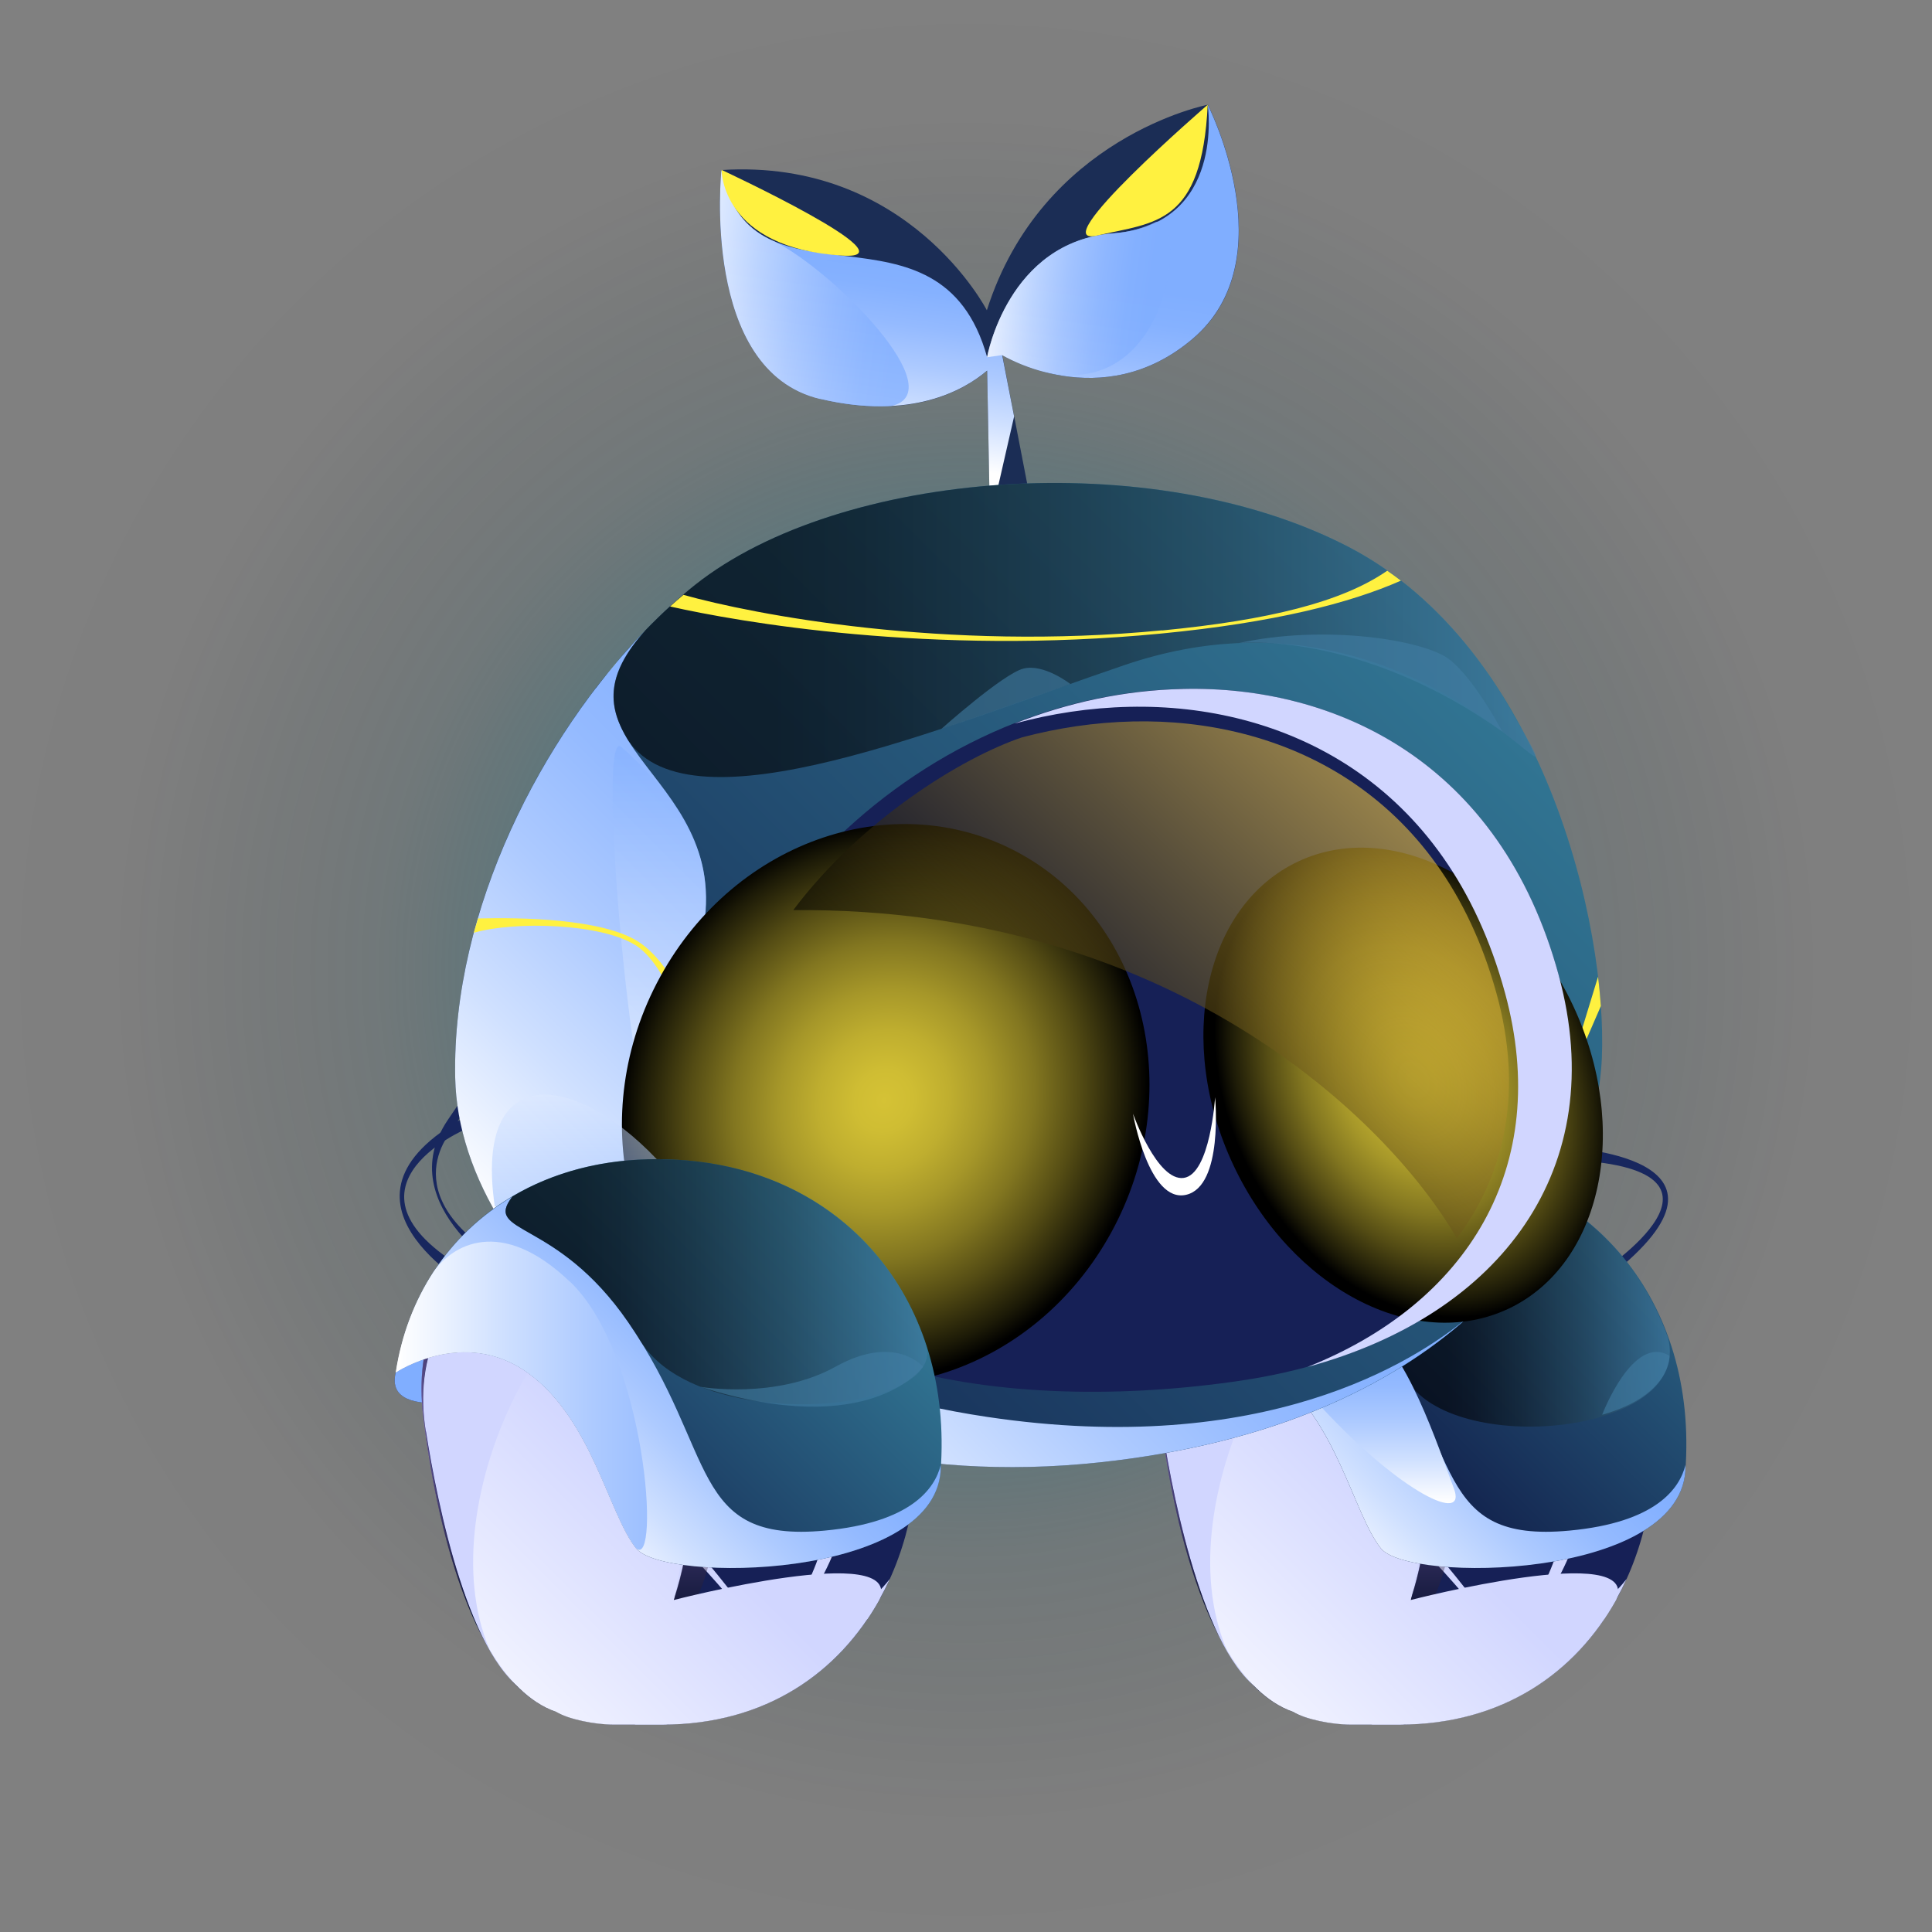 <?xml version="1.0" encoding="UTF-8"?>
<svg xmlns="http://www.w3.org/2000/svg" xmlns:xlink="http://www.w3.org/1999/xlink" viewBox="0 0 136.12 136.12">
    <rect x="0" y="0" width="136.12" height="136.12" fill="#808080" stroke="none"/>
    <defs>
        <style>
            .cls-1 {
            fill: url(#_ÂÁ_Ï_ÌÌ_È_ËÂÌÚ_28-2);
            }

            .cls-1, .cls-2, .cls-3, .cls-4, .cls-5, .cls-6, .cls-7, .cls-8, .cls-9, .cls-10, .cls-11, .cls-12, .cls-13, .cls-14, .cls-15, .cls-16, .cls-17, .cls-18, .cls-19, .cls-20, .cls-21, .cls-22, .cls-23, .cls-24, .cls-25, .cls-26, .cls-27, .cls-28, .cls-29, .cls-30, .cls-31, .cls-32, .cls-33, .cls-34, .cls-35 {
            stroke-width: 0px;
            }

            .cls-1, .cls-17, .cls-32 {
            mix-blend-mode: color-dodge;
            }

            .cls-2 {
            fill: url(#_ÂÁ_Ï_ÌÌ_È_ËÂÌÚ_45);
            }

            .cls-2, .cls-3, .cls-4, .cls-5, .cls-6, .cls-7, .cls-8, .cls-9, .cls-15, .cls-16, .cls-19, .cls-26, .cls-29, .cls-33 {
            mix-blend-mode: multiply;
            }

            .cls-3 {
            fill: url(#_ÂÁ_Ï_ÌÌ_È_ËÂÌÚ_47);
            }

            .cls-4 {
            fill: url(#_ÂÁ_Ï_ÌÌ_È_ËÂÌÚ_29);
            }

            .cls-5 {
            fill: url(#_ÂÁ_Ï_ÌÌ_È_ËÂÌÚ_30);
            }

            .cls-6 {
            fill: url(#_ÂÁ_Ï_ÌÌ_È_ËÂÌÚ_30-3);
            }

            .cls-7 {
            fill: url(#_ÂÁ_Ï_ÌÌ_È_ËÂÌÚ_30-2);
            }

            .cls-8 {
            fill: url(#_ÂÁ_Ï_ÌÌ_È_ËÂÌÚ_30-4);
            }

            .cls-9 {
            fill: url(#_ÂÁ_Ï_ÌÌ_È_ËÂÌÚ_45-2);
            }

            .cls-10 {
            fill: #18275e;
            }

            .cls-11 {
            fill: url(#_ÂÁ_Ï_ÌÌ_È_ËÂÌÚ_27-2);
            }

            .cls-11, .cls-12, .cls-13, .cls-14, .cls-23, .cls-24, .cls-25, .cls-27, .cls-28, .cls-34 {
            mix-blend-mode: screen;
            }

            .cls-11, .cls-12, .cls-23, .cls-34 {
            opacity: .6;
            }

            .cls-12 {
            fill: url(#_ÂÁ_Ï_ÌÌ_È_ËÂÌÚ_27-3);
            }

            .cls-13 {
            fill: url(#_ÂÁ_Ï_ÌÌ_È_ËÂÌÚ_50);
            }

            .cls-14 {
            fill: url(#_ÂÁ_Ï_ÌÌ_È_ËÂÌÚ_46);
            }

            .cls-14, .cls-28 {
            opacity: .38;
            }

            .cls-15 {
            fill: url(#_ÂÁ_Ï_ÌÌ_È_ËÂÌÚ_49);
            }

            .cls-15, .cls-16 {
            opacity: .5;
            }

            .cls-16 {
            fill: url(#_ÂÁ_Ï_ÌÌ_È_ËÂÌÚ_48);
            }

            .cls-17 {
            fill: url(#_ÂÁ_Ï_ÌÌ_È_ËÂÌÚ_28);
            }

            .cls-18 {
            fill: #fff140;
            }

            .cls-19 {
            fill: url(#_ÂÁ_Ï_ÌÌ_È_ËÂÌÚ_33-2);
            }

            .cls-19, .cls-33 {
            opacity: .74;
            }

            .cls-20 {
            fill: url(#_ÂÁ_Ï_ÌÌ_È_ËÂÌÚ_31-2);
            }

            .cls-21 {
            fill: url(#_ÂÁ_Ï_ÌÌ_È_ËÂÌÚ_31-3);
            }

            .cls-22 {
            fill: #1b2d55;
            }

            .cls-23 {
            fill: url(#_ÂÁ_Ï_ÌÌ_È_ËÂÌÚ_27);
            }

            .cls-24 {
            fill: url(#_ÂÁ_Ï_ÌÌ_È_ËÂÌÚ_50-2);
            }

            .cls-25 {
            fill: url(#_ÂÁ_Ï_ÌÌ_È_ËÂÌÚ_50-3);
            }

            .cls-26 {
            fill: #80aeff;
            }

            .cls-27 {
            fill: url(#_ÂÁ_Ï_ÌÌ_È_ËÂÌÚ_35);
            opacity: .54;
            }

            .cls-28 {
            fill: url(#_ÂÁ_Ï_ÌÌ_È_ËÂÌÚ_46-2);
            }

            .cls-36 {
            isolation: isolate;
            }

            .cls-29 {
            fill: #d1d6ff;
            }

            .cls-30 {
            fill: #fff;
            }

            .cls-31 {
            fill: url(#_ÂÁ_Ï_ÌÌ_È_ËÂÌÚ_31);
            }

            .cls-32 {
            fill: url(#radial-gradient);
            }

            .cls-33 {
            fill: url(#_ÂÁ_Ï_ÌÌ_È_ËÂÌÚ_33);
            }

            .cls-34 {
            fill: #427da3;
            }

            .cls-35 {
            fill: #162056;
            }
        </style>
        <radialGradient id="radial-gradient" cx="-.34" cy="64.62" fx="-.34" fy="64.62" r="80.46" gradientTransform="translate(106.92 29.62) rotate(45) scale(.85)" gradientUnits="userSpaceOnUse">
            <stop offset="0" stop-color="#1bc2e6"/>
            <stop offset=".21" stop-color="rgba(20, 148, 175, .76)" stop-opacity=".76"/>
            <stop offset=".6" stop-color="rgba(9, 69, 81, .36)" stop-opacity=".36"/>
            <stop offset=".87" stop-color="rgba(2, 19, 22, .1)" stop-opacity=".1"/>
            <stop offset="1" stop-color="#000" stop-opacity="0"/>
        </radialGradient>
        <linearGradient id="_ÂÁ_Ï_ÌÌ_È_ËÂÌÚ_46" data-name="¡ÂÁ˚ÏˇÌÌ˚È „‡‰ËÂÌÚ 46" x1="575.81" y1="120.92" x2="575.81" y2="86.94" gradientTransform="translate(674.58) rotate(-180) scale(1 -1)" gradientUnits="userSpaceOnUse">
            <stop offset=".2" stop-color="#000"/>
            <stop offset=".22" stop-color="#0c090d"/>
            <stop offset=".34" stop-color="#564062"/>
            <stop offset=".44" stop-color="#916ca5"/>
            <stop offset=".53" stop-color="#bc8cd5"/>
            <stop offset=".59" stop-color="#d79ff3"/>
            <stop offset=".63" stop-color="#e1a7ff"/>
            <stop offset=".68" stop-color="#c794e2"/>
            <stop offset=".79" stop-color="#866498"/>
            <stop offset=".95" stop-color="#201824"/>
            <stop offset="1" stop-color="#000"/>
        </linearGradient>
        <linearGradient id="_ÂÁ_Ï_ÌÌ_È_ËÂÌÚ_45" data-name="¡ÂÁ˚ÏˇÌÌ˚È „‡‰ËÂÌÚ 45" x1="574.78" y1="106.44" x2="592.44" y2="124.1" gradientTransform="translate(674.58) rotate(-180) scale(1 -1)" gradientUnits="userSpaceOnUse">
            <stop offset="0" stop-color="#d1d6ff"/>
            <stop offset=".99" stop-color="#fff"/>
        </linearGradient>
        <linearGradient id="_ÂÁ_Ï_ÌÌ_È_ËÂÌÚ_31" data-name="¡ÂÁ˚ÏˇÌÌ˚È „‡‰ËÂÌÚ 31" x1="119.19" y1="78.84" x2="98.07" y2="99.96" gradientUnits="userSpaceOnUse">
            <stop offset="0" stop-color="#337a97"/>
            <stop offset="1" stop-color="#142751"/>
        </linearGradient>
        <linearGradient id="_ÂÁ_Ï_ÌÌ_È_ËÂÌÚ_30" data-name="¡ÂÁ˚ÏˇÌÌ˚È „‡‰ËÂÌÚ 30" x1="106.78" y1="91.26" x2="90.84" y2="107.19" gradientUnits="userSpaceOnUse">
            <stop offset="0" stop-color="#80aeff"/>
            <stop offset=".15" stop-color="#85b1ff"/>
            <stop offset=".34" stop-color="#94baff"/>
            <stop offset=".54" stop-color="#adcaff"/>
            <stop offset=".75" stop-color="#cfe0ff"/>
            <stop offset=".98" stop-color="#fcfdff"/>
            <stop offset=".99" stop-color="#fff"/>
        </linearGradient>
        <linearGradient id="_ÂÁ_Ï_ÌÌ_È_ËÂÌÚ_27" data-name="¡ÂÁ˚ÏˇÌÌ˚È „‡‰ËÂÌÚ 27" x1="98.67" y1="92.6" x2="117.64" y2="92.6" gradientUnits="userSpaceOnUse">
            <stop offset=".17" stop-color="#000"/>
            <stop offset=".27" stop-color="#04070a"/>
            <stop offset=".44" stop-color="#0f1d26"/>
            <stop offset=".67" stop-color="#214053"/>
            <stop offset=".93" stop-color="#3a6f91"/>
            <stop offset="1" stop-color="#427da3"/>
        </linearGradient>
        <linearGradient id="_ÂÁ_Ï_ÌÌ_È_ËÂÌÚ_29" data-name="¡ÂÁ˚ÏˇÌÌ˚È „‡‰ËÂÌÚ 29" x1="97.85" y1="105.91" x2="97.85" y2="93.45" gradientUnits="userSpaceOnUse">
            <stop offset="0" stop-color="#fff"/>
            <stop offset=".02" stop-color="#fcfdff"/>
            <stop offset=".25" stop-color="#cfe0ff"/>
            <stop offset=".46" stop-color="#adcaff"/>
            <stop offset=".66" stop-color="#94baff"/>
            <stop offset=".85" stop-color="#85b1ff"/>
            <stop offset="1" stop-color="#80aeff"/>
        </linearGradient>
        <linearGradient id="_ÂÁ_Ï_ÌÌ_È_ËÂÌÚ_47" data-name="¡ÂÁ˚ÏˇÌÌ˚È „‡‰ËÂÌÚ 47" x1="892.83" y1="56.65" x2="892.83" y2="37.23" gradientTransform="translate(958.05 104.17) rotate(-172.02) scale(1 -1)" gradientUnits="userSpaceOnUse">
            <stop offset=".18" stop-color="#fff"/>
            <stop offset=".19" stop-color="#fcfdff"/>
            <stop offset=".36" stop-color="#cfe0ff"/>
            <stop offset=".52" stop-color="#adcaff"/>
            <stop offset=".67" stop-color="#94baff"/>
            <stop offset=".8" stop-color="#85b1ff"/>
            <stop offset=".92" stop-color="#80aeff"/>
        </linearGradient>
        <linearGradient id="_ÂÁ_Ï_ÌÌ_È_ËÂÌÚ_33" data-name="¡ÂÁ˚ÏˇÌÌ˚È „‡‰ËÂÌÚ 33" x1="896.04" y1="42.26" x2="911.24" y2="42.26" gradientTransform="translate(958.05 104.17) rotate(-172.02) scale(1 -1)" gradientUnits="userSpaceOnUse">
            <stop offset=".08" stop-color="#80aeff"/>
            <stop offset=".22" stop-color="#85b1ff"/>
            <stop offset=".39" stop-color="#94baff"/>
            <stop offset=".58" stop-color="#adcaff"/>
            <stop offset=".77" stop-color="#cfe0ff"/>
            <stop offset=".98" stop-color="#fcfdff"/>
            <stop offset=".99" stop-color="#fff"/>
        </linearGradient>
        <linearGradient id="_ÂÁ_Ï_ÌÌ_È_ËÂÌÚ_33-2" data-name="¡ÂÁ˚ÏˇÌÌ˚È „‡‰ËÂÌÚ 33" x1="879.03" y1="39.86" x2="890.87" y2="39.86" xlink:href="#_ÂÁ_Ï_ÌÌ_È_ËÂÌÚ_33"/>
        <linearGradient id="_ÂÁ_Ï_ÌÌ_È_ËÂÌÚ_31-2" data-name="¡ÂÁ˚ÏˇÌÌ˚È „‡‰ËÂÌÚ 31" x1="103.05" y1="40.05" x2="44.07" y2="99.02" xlink:href="#_ÂÁ_Ï_ÌÌ_È_ËÂÌÚ_31"/>
        <linearGradient id="_ÂÁ_Ï_ÌÌ_È_ËÂÌÚ_30-2" data-name="¡ÂÁ˚ÏˇÌÌ˚È „‡‰ËÂÌÚ 30" x1="76.86" y1="66.2" x2="45.6" y2="97.46" xlink:href="#_ÂÁ_Ï_ÌÌ_È_ËÂÌÚ_30"/>
        <linearGradient id="_ÂÁ_Ï_ÌÌ_È_ËÂÌÚ_50" data-name="¡ÂÁ˚ÏˇÌÌ˚È „‡‰ËÂÌÚ 50" x1="43.71" y1="46.28" x2="43.84" y2="46.28" gradientUnits="userSpaceOnUse">
            <stop offset="0" stop-color="#000"/>
            <stop offset=".05" stop-color="#080702"/>
            <stop offset=".14" stop-color="#1f1c07"/>
            <stop offset=".25" stop-color="#453e11"/>
            <stop offset=".37" stop-color="#796d1e"/>
            <stop offset=".51" stop-color="#bba82e"/>
            <stop offset=".64" stop-color="#ffe640"/>
        </linearGradient>
        <linearGradient id="_ÂÁ_Ï_ÌÌ_È_ËÂÌÚ_50-2" data-name="¡ÂÁ˚ÏˇÌÌ˚È „‡‰ËÂÌÚ 50" x1="41.99" y1="47.41" x2="43.71" y2="47.41" xlink:href="#_ÂÁ_Ï_ÌÌ_È_ËÂÌÚ_50"/>
        <linearGradient id="_ÂÁ_Ï_ÌÌ_È_ËÂÌÚ_27-2" data-name="¡ÂÁ˚ÏˇÌÌ˚È „‡‰ËÂÌÚ 27" x1="43.23" y1="44.39" x2="108.2" y2="44.39" xlink:href="#_ÂÁ_Ï_ÌÌ_È_ËÂÌÚ_27"/>
        <linearGradient id="_ÂÁ_Ï_ÌÌ_È_ËÂÌÚ_50-3" data-name="¡ÂÁ˚ÏˇÌÌ˚È „‡‰ËÂÌÚ 50" x1="43.84" y1="45.31" x2="45.48" y2="45.31" xlink:href="#_ÂÁ_Ï_ÌÌ_È_ËÂÌÚ_50"/>
        <linearGradient id="_ÂÁ_Ï_ÌÌ_È_ËÂÌÚ_49" data-name="¡ÂÁ˚ÏˇÌÌ˚È „‡‰ËÂÌÚ 49" x1="46.44" y1="79.19" x2="46.44" y2="52.56" gradientUnits="userSpaceOnUse">
            <stop offset="0" stop-color="#fff"/>
            <stop offset=".19" stop-color="#ecf3ff"/>
            <stop offset=".56" stop-color="#bed5ff"/>
            <stop offset="1" stop-color="#80aeff"/>
        </linearGradient>
        <radialGradient id="_ÂÁ_Ï_ÌÌ_È_ËÂÌÚ_28" data-name="¡ÂÁ˚ÏˇÌÌ˚È „‡‰ËÂÌÚ 28" cx="366.21" cy="114.27" fx="366.21" fy="114.27" r="11.01" gradientTransform="translate(691.1 195.08) rotate(-150.44) scale(1.66 -1.82) skewX(-.89)" gradientUnits="userSpaceOnUse">
            <stop offset="0" stop-color="#d5c235"/>
            <stop offset=".11" stop-color="#cfbd33"/>
            <stop offset=".25" stop-color="#bfae2f"/>
            <stop offset=".4" stop-color="#a69729"/>
            <stop offset=".57" stop-color="#827620"/>
            <stop offset=".74" stop-color="#544c14"/>
            <stop offset=".92" stop-color="#1c1a07"/>
            <stop offset="1" stop-color="#000"/>
        </radialGradient>
        <radialGradient id="_ÂÁ_Ï_ÌÌ_È_ËÂÌÚ_28-2" data-name="¡ÂÁ˚ÏˇÌÌ˚È „‡‰ËÂÌÚ 28" cx="490.57" cy="121.5" fx="490.57" fy="121.5" r="11.01" gradientTransform="translate(693.25 -85.71) rotate(-177.1) scale(1.2 -1.58) skewX(-1.61)" xlink:href="#_ÂÁ_Ï_ÌÌ_È_ËÂÌÚ_28"/>
        <linearGradient id="_ÂÁ_Ï_ÌÌ_È_ËÂÌÚ_35" data-name="¡ÂÁ˚ÏˇÌÌ˚È „‡‰ËÂÌÚ 35" x1="100.05" y1="56.18" x2="75.38" y2="80.85" gradientTransform="translate(-5.51 .6) skewX(2.83)" gradientUnits="userSpaceOnUse">
            <stop offset="0" stop-color="#ffd040"/>
            <stop offset=".38" stop-color="#937825"/>
            <stop offset=".68" stop-color="#443711"/>
            <stop offset=".89" stop-color="#120f04"/>
            <stop offset="1" stop-color="#000"/>
        </linearGradient>
        <linearGradient id="_ÂÁ_Ï_ÌÌ_È_ËÂÌÚ_48" data-name="¡ÂÁ˚ÏˇÌÌ˚È „‡‰ËÂÌÚ 48" x1="41.39" y1="86.26" x2="41.39" y2="73.18" gradientUnits="userSpaceOnUse">
            <stop offset="0" stop-color="#80aeff"/>
            <stop offset=".44" stop-color="#bed5ff"/>
            <stop offset=".81" stop-color="#ecf3ff"/>
            <stop offset=".99" stop-color="#fff"/>
        </linearGradient>
        <linearGradient id="_ÂÁ_Ï_ÌÌ_È_ËÂÌÚ_46-2" data-name="¡ÂÁ˚ÏˇÌÌ˚È „‡‰ËÂÌÚ 46" x1="627.72" x2="627.72" xlink:href="#_ÂÁ_Ï_ÌÌ_È_ËÂÌÚ_46"/>
        <linearGradient id="_ÂÁ_Ï_ÌÌ_È_ËÂÌÚ_45-2" data-name="¡ÂÁ˚ÏˇÌÌ˚È „‡‰ËÂÌÚ 45" x1="626.69" y1="106.44" x2="644.35" y2="124.1" xlink:href="#_ÂÁ_Ï_ÌÌ_È_ËÂÌÚ_45"/>
        <linearGradient id="_ÂÁ_Ï_ÌÌ_È_ËÂÌÚ_31-3" data-name="¡ÂÁ˚ÏˇÌÌ˚È „‡‰ËÂÌÚ 31" x1="59.49" y1="86.07" x2="38.37" y2="107.19" xlink:href="#_ÂÁ_Ï_ÌÌ_È_ËÂÌÚ_31"/>
        <linearGradient id="_ÂÁ_Ï_ÌÌ_È_ËÂÌÚ_30-3" data-name="¡ÂÁ˚ÏˇÌÌ˚È „‡‰ËÂÌÚ 30" x1="54.31" y1="91.26" x2="38.38" y2="107.19" xlink:href="#_ÂÁ_Ï_ÌÌ_È_ËÂÌÚ_30"/>
        <linearGradient id="_ÂÁ_Ï_ÌÌ_È_ËÂÌÚ_27-3" data-name="¡ÂÁ˚ÏˇÌÌ˚È „‡‰ËÂÌÚ 27" x1="35.62" y1="90.31" x2="65.32" y2="90.31" xlink:href="#_ÂÁ_Ï_ÌÌ_È_ËÂÌÚ_27"/>
        <linearGradient id="_ÂÁ_Ï_ÌÌ_È_ËÂÌÚ_30-4" data-name="¡ÂÁ˚ÏˇÌÌ˚È „‡‰ËÂÌÚ 30" x1="58.1" y1="98.34" x2="27.88" y2="98.34" xlink:href="#_ÂÁ_Ï_ÌÌ_È_ËÂÌÚ_30"/>
    </defs>
    <g class="cls-36">
        <g id="Layer_2" data-name="Layer 2">
            <g id="_ÎÓÈ_1" data-name="—ÎÓÈ_1">
                <g>
                    <circle class="cls-32" cx="68.06" cy="68.06" r="68.06" transform="translate(-28.19 68.06) rotate(-45)"/>
                    <g>
                        <path class="cls-10" d="M110.19,80.84s14.08.56,3.22,9.07c-10.86,8.52-.76-.2-.76-.2,0,0,11.6-7.49-2.44-8-14.04-.51-.01-.87-.01-.87Z"/>
                        <path class="cls-10" d="M36.09,90.03s-8.65-5-4.55-11.11c4.09-6.11.52.46.52.46,0,0-4.83,4.74,3.78,9.68,8.61,4.94.26.97.26.97Z"/>
                        <path class="cls-10" d="M33.85,91.13s-11.71-6.2-1.53-12.17c10.18-5.97.61.54.61.54,0,0-10.67,4.45,1.02,10.58,11.69,6.13-.1,1.05-.1,1.05Z"/>
                        <g>
                            <g>
                                <path class="cls-35" d="M116.44,104.07c-.74,8.94-6.76,17.43-17.87,17.43h-3.43c-1.3,0-3.17-.37-4.04-.9-6.46-2.24-8.72-15.41-9.37-20.87-.29-2.45-.04-4.86.92-7.03.32-.73.71-1.42,1.14-2,2.79-3.8,6.91-5.69,10.13-6.17,5.67-.85,11.39-.12,14.61,1.17,5.56,2.23,8.16,8.14,7.96,17.21,0,.39-.03.78-.06,1.16Z"/>
                                <path class="cls-29" d="M81.92,100.84c.8,5.09,3.09,16.58,7.45,18.6,5.5,2.6,9.56-2.69,10.89-10.25,1.96,2.03,4.02,4.38,5.59,6.71-2.19,2.37-5.21,4.35-9.24,5.6h1.96c.1,0,.19-.01.29-.01,2.96-1.69,5.33-3.48,7.18-5.33.07,0,4.15-.61,6.99-2.1.6-.89,1.12-1.83,1.57-2.81-2.51,3.24-6.62,4.13-8.01,4.35,3.35-3.58,4.93-7.44,5.26-11.22,1.05-.68,3.46-2.38,4.61-4.39-.04-.82-.11-1.6-.21-2.36-.96,3.47-3.26,5.43-4.37,6.19.12-2.17-.16-4.33-.75-6.4.73-.83,2.85-3.44,3.35-6.09-.26-.53-.55-1.05-.87-1.52-.19,3.83-1.94,6.25-2.64,7.07-1.55-4.96-4.92-9.53-9.02-12.57-.56-.05-1.14-.09-1.73-.11,4.79,2.21,8.2,7.06,9.67,12.47-2.88-1.92-13.27-8.66-17.26-8.9-1.95-.44-4.16.05-6.51,1.87-1.39,1.08-2.48,2.4-3.24,3.88-1.14,2.22-1.38,4.77-.97,7.33ZM110.72,103.67c-1.75-1.62-7.32-6.7-11.64-9.46-.75-1.78-1.74-3.31-2.91-4.44,1.96.81,8.85,3.77,13.84,7.29.55,2.14.8,4.38.72,6.61ZM100.38,108.45c.36-2.4.45-5.02.24-7.7-.14-1.85-.51-3.61-1.05-5.22,2.5,1.59,7.57,4.99,11.13,8.51-.23,4.15-1.66,8.28-4.61,11.61-.18-.25-2.67-3.67-5.71-7.2Z"/>
                            </g>
                            <path class="cls-29" d="M97.77,115.23c-.56.3-1.17.48-1.82.52-4.27.23-8.5-5.59-9.29-12.92-.78-7.2,2.12-12.76,6.32-12.53,2.61.15,5.13,2.5,6.81,5.93.42,1.41.7,2.93.83,4.51.44,5.55-.72,10.83-2.86,14.48Z"/>
                            <path class="cls-14" d="M82.66,92.71c.32-.73.71-1.42,1.14-2,1.59-2.16,3.61-3.69,5.65-4.71.57-.16,1.11-.23,1.64-.23,3.02-1.12,8.11-2.26,14.24-.57,9.14,2.53,11.06,9.77,10.5,12.75-.76,4.07-9.17,3.64-16.27-4.54-.29-.34-.58-.66-.87-.96,2.22,4.5,3.5,10.37,3.58,14.24.16,7.79-7.14,14.83-10.61,14.19-.21-.08-.41-.17-.57-.27-1.14-.39-2.15-1.15-3.05-2.15.42.42.86.76,1.32.98,7.4,3.5,12.16-7.21,11.25-18.69-.3-3.88-1.57-7.43-3.46-9.86-1.51-1.43-2.84-2.37-3.98-2.98-2.08-.66-4.48-.26-7.05,1.72-1.39,1.08-2.48,2.4-3.24,3.88-1.14,2.22-1.38,4.77-.97,7.33.55,3.48,1.79,9.95,3.94,14.37-2.59-5-3.7-11.89-4.13-15.47-.29-2.45-.04-4.86.92-7.03Z"/>
                            <path class="cls-2" d="M96.22,91.61c4.28,2.79,5.79,8.73,3.17,21.12,0,0,16.33-4.23,14.47,0-2.82,5.05-7.92,8.78-15.28,8.78h-3.43c-1.3,0-3.17-.37-4.04-.9-1.9-.66-3.46-2.31-4.71-4.45-4.48-10.67,5.45-27.4,9.83-24.55Z"/>
                            <path class="cls-30" d="M115.54,98.8s-5.46-1.18-10.36-.56c0,0,7.5,4.72,10.36.56Z"/>
                        </g>
                        <path class="cls-31" d="M80.35,96.7s4.79-3.23,9.31.02c4.51,3.25,5.67,9.9,7.63,12.37,1.96,2.46,20.87,2.2,21.45-5.42.9-11.92-6.56-20.95-17.87-21.91-11.31-.96-19.12,5.73-20.51,14.93Z"/>
                        <path class="cls-5" d="M80.35,96.7s4.79-3.23,9.31.02c4.51,3.25,5.67,9.9,7.63,12.37,1.96,2.46,20.87,2.2,21.45-5.42.01-.15,0-.3.01-.45-.41,1.65-2.07,4.05-8.18,4.62-9.57.89-7.53-5.51-13.84-14.68-5.08-7.38-10.26-6.14-8.16-8.85-4.49,2.65-7.42,7.1-8.21,12.39Z"/>
                        <path class="cls-23" d="M117.52,94.25c-1.45-4.04-4.09-7.35-7.62-9.55-1.65,3.08-4.09,6.19-7.5,8.98-.02.01-.03.03-.05.04-.35.29-.71.57-1.08.85-.02.02-.04.03-.06.05-.37.28-.76.55-1.15.82-.47.32-.92.62-1.39.91.14.25.27.5.4.75,3.09,5.6,20.22,4.07,18.45-2.84Z"/>
                        <path class="cls-4" d="M93.14,99.18c5.57,6,10.27,8.25,9.29,5.68s-3.5-10.38-6.26-11.32c-2.76-.94-3.03,5.64-3.03,5.64Z"/>
                        <path class="cls-35" d="M27.88,96.7c-.94,3.86,7.61,1.36,7.61,1.36l-2.15-4.9-4.23,1.28-1.23,2.27Z"/>
                        <path class="cls-26" d="M27.88,96.7c-.94,3.86,7.61,1.36,7.61,1.36l-2.15-4.9-4.23,1.28-1.23,2.27Z"/>
                        <g>
                            <path class="cls-22" d="M85.09,7.38s-11.68,2.26-15.56,14.48c0,0-5.51-10.72-18.7-9.88,0,0-1.5,14.12,6.95,16.13,6.36,1.52,10.09-.57,11.77-1.99l.2,10.66,3.41,1.38-2.54-13.14s7,4.29,13.42-1.15c6.62-5.61,1.06-16.49,1.06-16.49Z"/>
                            <path class="cls-3" d="M57.78,28.11c-8.45-2.01-6.95-16.13-6.95-16.13,2.04,10.57,15.4,1.23,18.72,13.19,0,0,1.44-8.15,8.89-8.73,7.93-.62,6.65-9.06,6.65-9.06,0,0,5.56,10.87-1.06,16.49-6.41,5.44-13.42,1.15-13.42,1.15l.84,4.32-1.7,7.43-.2-10.66c-1.67,1.42-5.41,3.5-11.77,1.99Z"/>
                            <path class="cls-33" d="M57.78,28.11c-8.45-2.01-6.95-16.13-6.95-16.13.56,2.87,1.94,4.27,3.73,5.03,4.15,2.06,12.64,10.64,8.22,11.6-1.45.08-3.12-.05-5-.5Z"/>
                            <path class="cls-19" d="M78.44,16.44c1.18-.09,2.15-.39,2.96-.79,2.3-.84,1.31,12.72-7.84,10.54-.03,0-.06-.02-.09-.02-.21-.05-.43-.12-.65-.19-.12-.04-.24-.08-.35-.12-.6-.21-1.22-.49-1.87-.84l-1.06.15s1.44-8.15,8.89-8.73Z"/>
                            <path class="cls-18" d="M59.38,18.01c5.11.31-8.54-6.04-8.54-6.04,0,0-.06,5.52,8.54,6.04Z"/>
                            <path class="cls-18" d="M85.09,7.38s-11.73,10.13-7.77,9.21c4.08-.94,7.36-.74,7.77-9.21Z"/>
                        </g>
                        <path class="cls-20" d="M48.99,41.2c10.2-8.09,32.21-9.83,46-2.68,13.79,7.15,18.26,26.68,17.87,36-.38,9.32-8.43,25.62-35.36,28.51-26.94,2.89-45.15-13.32-45.43-27.11-.27-13.79,8.37-27.95,16.92-34.72Z"/>
                        <path class="cls-7" d="M77.5,103.03c12.16-1.31,20.46-5.35,25.95-10.24-3.76,3.15-14.4,9.95-33.89,7.04-25.03-3.74-25.67-18.03-20.75-31.6,4.89-13.51-11.33-15.02-3.31-23.84-7.25,7.47-13.66,19.63-13.43,31.53.27,13.79,18.49,30,45.43,27.11Z"/>
                        <path class="cls-13" d="M43.84,46.21s-.09.09-.13.14c.04-.05.09-.09.13-.14Z"/>
                        <path class="cls-24" d="M41.99,48.47c.56-.73,1.14-1.44,1.72-2.13-.58.68-1.16,1.39-1.72,2.12,0,0,0,0,0,0Z"/>
                        <path class="cls-11" d="M105.87,49.04c-2.7-4.33-6.27-8.12-10.89-10.52-13.79-7.15-35.8-5.4-46,2.68-1.17.93-2.35,2.01-3.5,3.2-2.96,3.26-2.6,5.52-1.23,7.75,4.47,6.63,22.37-1.02,35.03-5.31,22.34-7.56,34.27,15.59,26.59,2.19Z"/>
                        <path class="cls-25" d="M43.84,46.21c.54-.63,1.09-1.23,1.64-1.8-.55.57-1.1,1.18-1.64,1.8Z"/>
                        <path class="cls-15" d="M43.84,52.69c-2.17-2.55,1.45,33.93,2.66,25.13,1.21-8.79,3.67-10.85,3.16-15.78-.5-4.93-5.82-9.35-5.82-9.35Z"/>
                        <path class="cls-34" d="M66.33,51.35s4.31-3.85,5.76-4.24c1.45-.38,3.32,1.08,3.32,1.08,0,0-6.03,2.19-9.08,3.16Z"/>
                        <path class="cls-34" d="M87.28,45.31s8.46-.93,18.57,6.24c0,0-1.93-3.68-3.72-5.08-1.79-1.4-8.82-2.49-14.86-1.16Z"/>
                        <path class="cls-34" d="M112.88,99.68s2.18-5.74,4.75-4.15c0,0,.12,2.76-4.75,4.15Z"/>
                        <path class="cls-18" d="M81.88,44.41c-15.32,1.49-28.81-1.12-33.73-2.5-.31.27-.63.53-.94.82,4.79,1.08,18.37,3.48,34.57,1.91,7.98-.77,13.34-2.15,16.92-3.73-.31-.24-.63-.47-.96-.7-3.21,2.22-8.38,3.48-15.86,4.21Z"/>
                        <path class="cls-18" d="M44.73,66.56c3.17,1.99,4.49,9.93,4.51,10l.09.4,61.04-1.24h.32s2.1-4.84,2.1-4.84c-.05-.66-.11-1.35-.2-2.06l-2.03,6.64-60.44.49c-.41-1.64-2.09-7.69-5.19-9.63-2.53-1.59-8.19-1.69-11.25-1.61-.1.34-.21.67-.3,1.01,2.93-.85,8.97-.64,11.35.85Z"/>
                        <path class="cls-35" d="M83.34,48.53c-20.35.46-36.28,19.39-34.26,33.94,2.03,14.54,22.07,17.24,38.43,14.79,16.36-2.46,26.41-13.46,22.3-28.55-4.11-15.09-15.77-20.42-26.47-20.17Z"/>
                        <path class="cls-30" d="M66.41,69.17c8.37,4.29,4.58,18.92-5.56,18.23-13.15-.91-5.84-24.07,5.56-18.23Z"/>
                        <path class="cls-30" d="M94.81,67.57c-6.28,3.79-1.92,16.73,6.09,16.11,10.39-.8,2.46-21.27-6.09-16.11Z"/>
                        <path class="cls-17" d="M46.52,68.81c-5.33,9.71-2.53,21.62,6.24,26.6,8.77,4.98,20.21,1.14,25.53-8.57s2.53-21.62-6.24-26.6c-8.77-4.98-20.21-1.14-25.53,8.57Z"/>
                        <ellipse class="cls-1" cx="98.86" cy="76.45" rx="13.22" ry="17.41" transform="translate(-23.12 49.27) rotate(-25.15)"/>
                        <path class="cls-29" d="M109.82,68.71c-4.11-15.09-15.77-20.42-26.47-20.17-4.18.09-8.17.98-11.87,2.44,2.59-.7,5.29-1.12,8.09-1.18,10.71-.24,22.37,5.08,26.47,20.17,3.35,12.3-2.71,21.88-13.92,26.34,13.58-3.68,21.41-13.97,17.7-27.59Z"/>
                        <path class="cls-27" d="M102.65,87.24c3.46-4.59,4.66-10.5,2.78-17.27-3.96-14.32-15.23-19.37-25.6-19.14-2.7.06-5.32.46-7.82,1.12-4.13,1.39-11.26,5.71-16.12,12.17,26.43-.21,41.84,14.65,46.75,23.12Z"/>
                        <path class="cls-16" d="M34.86,84.99c-1.53-10.47,5.88-9.57,12-2.68s-12,2.68-12,2.68Z"/>
                        <g>
                            <g>
                                <path class="cls-35" d="M64.53,104.07c-.74,8.94-6.76,17.43-17.87,17.43h-3.43c-1.3,0-3.17-.37-4.05-.9-6.46-2.24-8.72-15.41-9.37-20.87-.29-2.45-.04-4.86.92-7.03.32-.73.71-1.42,1.14-2,2.79-3.8,6.9-5.69,10.13-6.17,5.67-.85,11.39-.12,14.61,1.17,5.56,2.23,8.16,8.14,7.96,17.21,0,.39-.03.78-.06,1.16Z"/>
                                <path class="cls-29" d="M30.01,100.84c.8,5.09,3.09,16.58,7.45,18.6,5.5,2.6,9.56-2.69,10.89-10.25,1.96,2.03,4.02,4.38,5.59,6.71-2.19,2.37-5.21,4.35-9.24,5.6h1.96c.1,0,.19-.01.29-.01,2.96-1.69,5.33-3.48,7.18-5.33.07,0,4.15-.61,6.99-2.1.6-.89,1.12-1.83,1.57-2.81-2.51,3.24-6.62,4.13-8.01,4.35,3.35-3.58,4.93-7.44,5.26-11.22,1.05-.68,3.46-2.38,4.61-4.39-.04-.82-.11-1.6-.21-2.36-.96,3.47-3.26,5.43-4.37,6.19.12-2.17-.16-4.33-.75-6.4.73-.83,2.85-3.44,3.35-6.09-.26-.53-.55-1.05-.87-1.52-.19,3.83-1.94,6.25-2.64,7.07-1.55-4.96-4.92-9.53-9.02-12.57-.56-.05-1.14-.09-1.73-.11,4.79,2.21,8.2,7.06,9.67,12.47-2.88-1.92-13.27-8.66-17.26-8.9-1.95-.44-4.16.05-6.51,1.87-1.39,1.08-2.48,2.4-3.24,3.88-1.14,2.22-1.38,4.77-.97,7.33ZM58.81,103.67c-1.75-1.62-7.32-6.7-11.64-9.46-.75-1.78-1.74-3.31-2.91-4.44,1.96.81,8.85,3.77,13.84,7.29.55,2.14.8,4.38.72,6.61ZM48.47,108.45c.36-2.4.45-5.02.24-7.7-.14-1.85-.51-3.61-1.05-5.22,2.5,1.59,7.57,4.99,11.13,8.51-.23,4.15-1.66,8.28-4.61,11.61-.18-.25-2.67-3.67-5.71-7.2Z"/>
                            </g>
                            <path class="cls-29" d="M45.85,115.23c-.56.3-1.17.48-1.82.52-4.27.23-8.5-5.59-9.29-12.92-.78-7.2,2.12-12.76,6.32-12.53,2.61.15,5.13,2.5,6.81,5.93.42,1.41.7,2.93.83,4.51.44,5.55-.72,10.83-2.86,14.48Z"/>
                            <path class="cls-28" d="M30.74,92.71c.32-.73.71-1.42,1.14-2,1.59-2.16,3.61-3.69,5.65-4.71.57-.16,1.11-.23,1.64-.23,3.02-1.12,8.11-2.26,14.24-.57,9.14,2.53,11.06,9.77,10.5,12.75-.76,4.07-9.17,3.64-16.27-4.54-.29-.34-.58-.66-.87-.96,2.22,4.5,3.5,10.37,3.58,14.24.16,7.79-7.14,14.83-10.61,14.19-.21-.08-.41-.17-.57-.27-1.14-.39-2.15-1.15-3.05-2.15.42.42.86.76,1.32.98,7.4,3.5,12.16-7.21,11.25-18.69-.3-3.88-1.57-7.43-3.46-9.86-1.51-1.43-2.84-2.37-3.98-2.98-2.08-.66-4.48-.26-7.05,1.72-1.39,1.08-2.48,2.4-3.24,3.88-1.14,2.22-1.38,4.77-.97,7.33.55,3.48,1.79,9.95,3.94,14.37-2.59-5-3.7-11.89-4.13-15.47-.29-2.45-.04-4.86.92-7.03Z"/>
                            <path class="cls-9" d="M44.3,91.61c4.28,2.79,5.79,8.73,3.17,21.12,0,0,16.33-4.23,14.47,0-2.82,5.05-7.92,8.78-15.28,8.78h-3.43c-1.3,0-3.17-.37-4.05-.9-1.9-.66-3.46-2.31-4.71-4.45-4.48-10.67,5.45-27.4,9.83-24.55Z"/>
                            <path class="cls-30" d="M63.62,98.8s-5.46-1.18-10.36-.56c0,0,7.5,4.72,10.36.56Z"/>
                        </g>
                        <path class="cls-21" d="M27.88,96.7s4.79-3.23,9.31.02c4.51,3.25,5.67,9.9,7.63,12.37,1.96,2.46,20.87,2.2,21.45-5.42.9-11.92-6.56-20.95-17.87-21.91-11.31-.96-19.12,5.73-20.51,14.93Z"/>
                        <path class="cls-6" d="M27.88,96.7s4.79-3.23,9.31.02c4.51,3.25,5.67,9.9,7.63,12.37,1.96,2.46,20.87,2.2,21.45-5.42.01-.15,0-.3.01-.45-.41,1.65-2.07,4.05-8.18,4.62-9.57.89-7.53-5.51-13.84-14.68-5.08-7.38-10.26-6.14-8.16-8.85-4.49,2.65-7.42,7.1-8.21,12.39Z"/>
                        <path class="cls-12" d="M48.39,81.76c-.66-.06-1.31-.08-1.94-.09-3.99-.03-7.49.93-10.35,2.63-2.1,2.71,3.08,1.47,8.16,8.85.28.4.53.8.78,1.19,2.72,4.71,12,5.43,17.02,3.83,2.21-.71,3.58-1.86,3.21-3.33-2.38-7.33-8.58-12.38-16.87-13.08Z"/>
                        <path class="cls-8" d="M40.15,90.3c-4.92-4.69-8.31-2.51-9.58-.73-1.37,2.09-2.29,4.51-2.69,7.13,0,0,4.79-3.23,9.31.02,4.51,3.25,5.67,9.9,7.63,12.37,1.72,1.49.72-13.66-4.66-18.79Z"/>
                        <path class="cls-34" d="M49.35,97.71s5.31.92,9.52-1.42,6.16,0,6.16,0c0,0-3.66,5.25-15.68,1.42Z"/>
                        <path class="cls-30" d="M79.83,78.48s1.7,4.77,3.57,4.51c1.87-.26,2.21-5.68,2.21-5.68,0,0,.6,6.26-2.04,6.87s-3.74-5.69-3.74-5.69Z"/>
                    </g>
                </g>
            </g>
        </g>
    </g>
</svg>